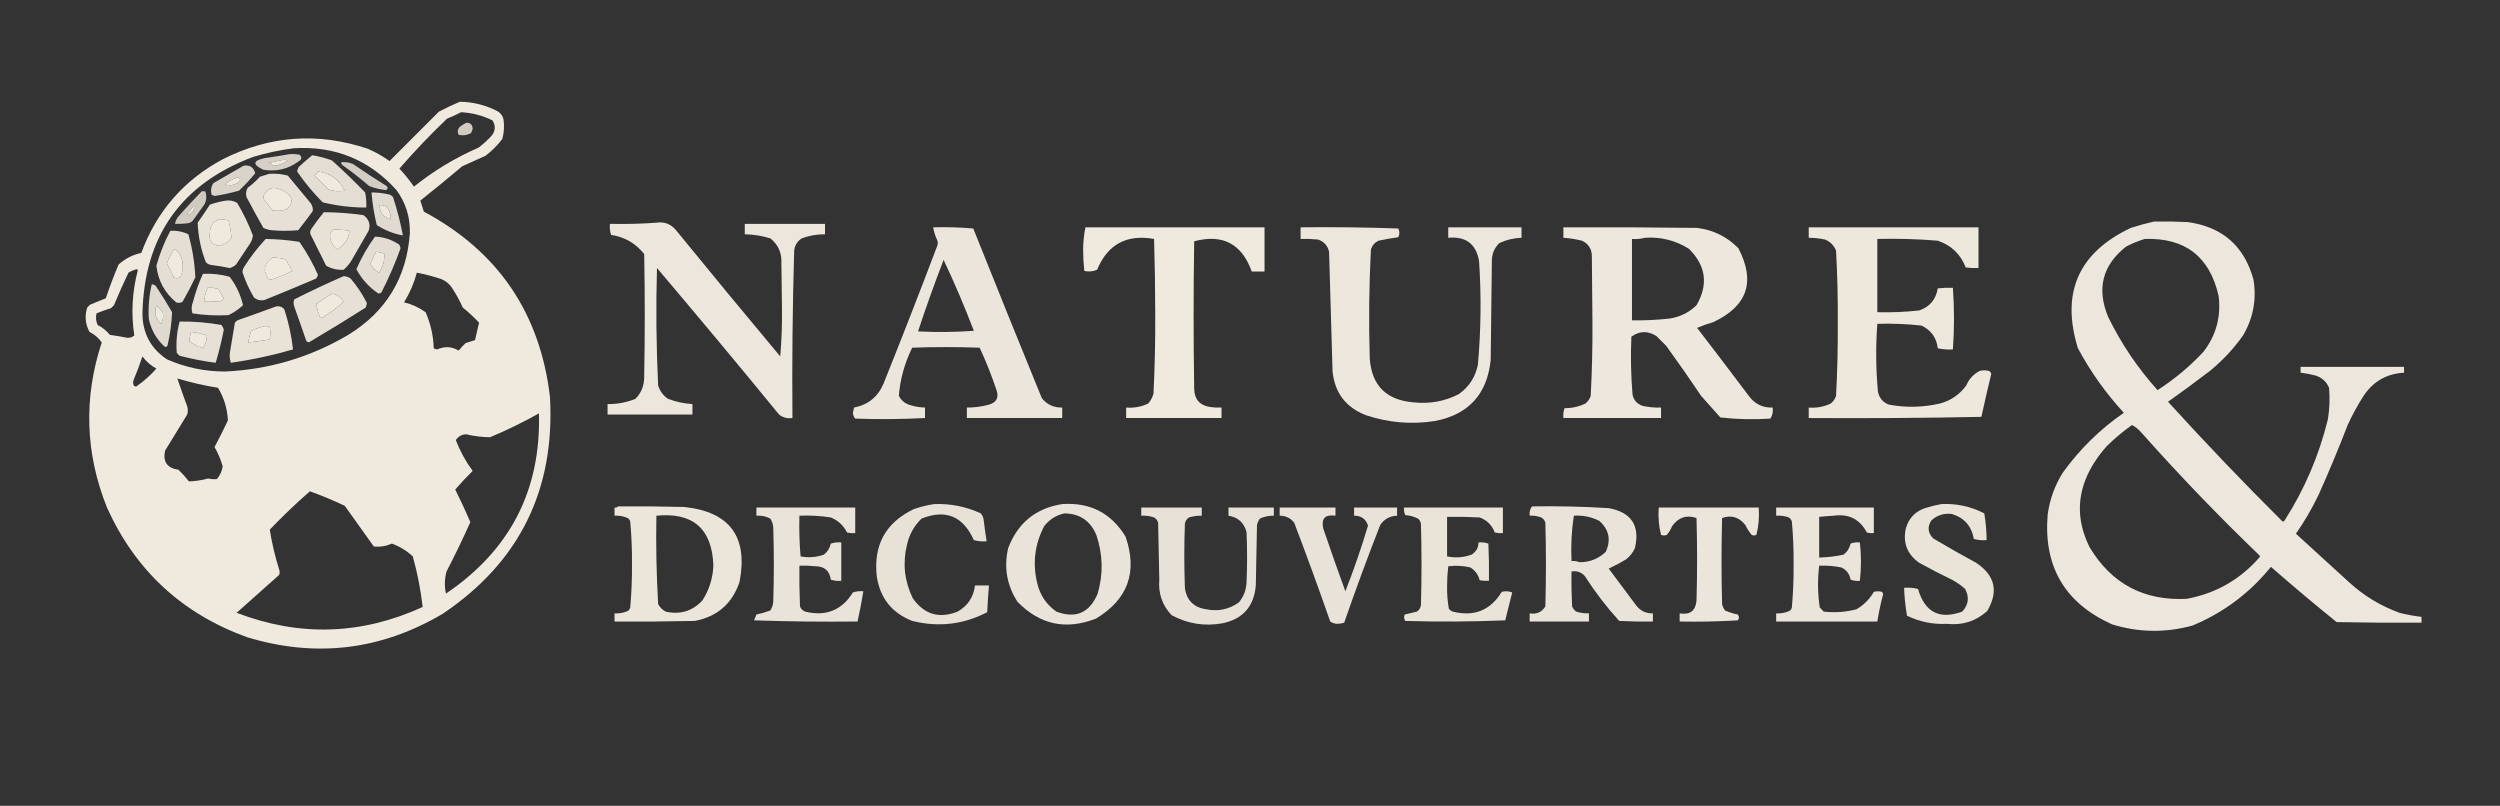 <?xml version="1.0" encoding="UTF-8"?>
<!DOCTYPE svg PUBLIC "-//W3C//DTD SVG 1.1//EN" "http://www.w3.org/Graphics/SVG/1.1/DTD/svg11.dtd">
<svg xmlns="http://www.w3.org/2000/svg" version="1.1" width="2150px" height="693px" style="shape-rendering:geometricPrecision; text-rendering:geometricPrecision; image-rendering:optimizeQuality; fill-rule:evenodd; clip-rule:evenodd" xmlns:xlink="http://www.w3.org/1999/xlink">
<rect width="100%" height="100%" fill="#333333" stroke="none"/>
<g><path style="opacity:0.976" fill="#f4ede2" d="M 395.5,87.5 C 407.178,87.67 418.178,90.503 428.5,96C 430.81,97.637 432.31,99.804 433,102.5C 433.851,108.253 433.517,113.92 432,119.5C 427.833,125 423,129.833 417.5,134C 410.833,137 404.167,140 397.5,143C 385.621,153.052 373.621,162.886 361.5,172.5C 362.427,175.713 363.427,178.88 364.5,182C 428.331,216.112 464.498,269.278 473,341.5C 477.403,421.525 446.57,483.692 380.5,528C 327.511,559.222 271.511,565.888 212.5,548C 156.58,527.742 116.413,490.576 92,436.5C 73.271,389.697 71.771,342.363 87.5,294.5C 84.761,290.593 81.261,287.593 77,285.5C 73.361,278.777 72.694,271.777 75,264.5C 75.833,263.667 76.667,262.833 77.5,262C 82.044,260.241 86.544,258.407 91,256.5C 94.274,246.678 97.941,237.011 102,227.5C 107.576,222.461 114.076,219.128 121.5,217.5C 134.693,181.809 158.027,154.976 191.5,137C 231.932,116.556 273.599,113.556 316.5,128C 323.073,130.867 329.239,134.367 335,138.5C 349.167,124.333 363.333,110.167 377.5,96C 383.47,92.846 389.47,90.012 395.5,87.5 Z M 396.5,96.5 C 405.967,96.988 414.967,99.322 423.5,103.5C 426.311,107.948 426.144,112.281 423,116.5C 419.466,120.369 415.633,123.869 411.5,127C 391.465,135.718 372.965,146.885 356,160.5C 352.213,155.044 348.046,149.877 343.5,145C 356.437,130.061 370.103,115.728 384.5,102C 388.71,100.391 392.71,98.558 396.5,96.5 Z M 252.5,127.5 C 287.992,125.346 317.492,137.346 341,163.5C 349,174.49 352.833,186.823 352.5,200.5C 349.758,238.834 332.092,268.001 299.5,288C 266.806,307.286 231.473,317.786 193.5,319.5C 176.057,319.512 159.39,316.012 143.5,309C 129.569,299.644 122.569,286.477 122.5,269.5C 124.05,203.155 155.717,158.322 217.5,135C 229.099,131.515 240.766,129.015 252.5,127.5 Z M 243.5,137.5 C 244.873,137.343 246.207,137.51 247.5,138C 244.127,140.612 240.294,142.112 236,142.5C 234.274,142.054 232.774,141.221 231.5,140C 235.637,139.161 239.637,138.327 243.5,137.5 Z M 273.5,147.5 C 284.067,148.892 291.733,154.392 296.5,164C 291.743,164.81 287.076,164.476 282.5,163C 278.5,159 274.5,155 270.5,151C 271.71,149.961 272.71,148.794 273.5,147.5 Z M 204.5,152.5 C 207.106,153.85 207.106,155.35 204.5,157C 201.07,159.419 197.404,159.919 193.5,158.5C 196.799,155.741 200.465,153.741 204.5,152.5 Z M 234.5,161.5 C 241.198,161.973 246.698,164.973 251,170.5C 251.022,174.293 249.522,177.459 246.5,180C 242.572,181.325 238.572,181.658 234.5,181C 232,177.833 229.5,174.667 227,171.5C 226.333,170.167 226.333,168.833 227,167.5C 228.822,164.497 231.322,162.497 234.5,161.5 Z M 166.5,176.5 C 167.457,179.47 166.457,181.97 163.5,184C 162.5,184.667 161.5,184.667 160.5,184C 163.118,181.894 165.118,179.394 166.5,176.5 Z M 326.5,176.5 C 329.044,176.104 331.211,176.771 333,178.5C 335.208,181.554 336.208,184.887 336,188.5C 329.734,186.974 326.568,182.974 326.5,176.5 Z M 188.5,188.5 C 191.206,188.575 193.873,188.908 196.5,189.5C 197.882,194.456 198.715,199.456 199,204.5C 196.42,208.106 193.087,210.44 189,211.5C 182.22,210.821 179.386,206.988 180.5,200C 180.619,194.383 183.285,190.55 188.5,188.5 Z M 286.5,197.5 C 291.214,197.353 295.881,197.686 300.5,198.5C 300.251,202.614 298.751,206.28 296,209.5C 294.281,211.557 292.281,213.224 290,214.5C 285.276,211.047 283.276,206.381 284,200.5C 285.045,199.627 285.878,198.627 286.5,197.5 Z M 149.5,214.5 C 151.371,214.859 152.871,215.859 154,217.5C 157.694,223.975 158.194,230.642 155.5,237.5C 153.724,239.447 151.724,239.78 149.5,238.5C 147.5,234.5 145.5,230.5 143.5,226.5C 145.09,222.258 147.09,218.258 149.5,214.5 Z M 323.5,216.5 C 325.854,216.838 328.187,217.338 330.5,218C 330.882,223.875 329.382,229.375 326,234.5C 322.821,232.654 320.321,230.154 318.5,227C 320.044,223.413 321.711,219.913 323.5,216.5 Z M 234.5,221.5 C 238.22,221.564 241.886,222.064 245.5,223C 247.5,226.333 249.5,229.667 251.5,233C 246.029,235.715 240.362,238.049 234.5,240C 233.056,240.781 231.723,240.614 230.5,239.5C 225.856,232.153 227.19,226.153 234.5,221.5 Z M 117.5,231.5 C 118.043,231.56 118.376,231.893 118.5,232.5C 113.648,250.999 112.648,269.666 115.5,288.5C 113.808,289.969 111.808,290.635 109.5,290.5C 104.53,289.508 99.53,288.675 94.5,288C 91.579,284.408 88.079,281.575 84,279.5C 82.517,276.298 82.183,272.964 83,269.5C 87.074,267.808 91.24,266.308 95.5,265C 96.333,264.167 97.167,263.333 98,262.5C 101.892,253.049 106.059,243.715 110.5,234.5C 112.764,233.131 115.097,232.131 117.5,231.5 Z M 358.5,234.5 C 365.606,235.86 372.606,237.693 379.5,240C 382.902,241.4 385.736,243.567 388,246.5C 391.841,252.178 395.174,258.178 398,264.5C 403.02,268.522 407.686,272.856 412,277.5C 410.901,282.415 409.734,287.415 408.5,292.5C 405.839,293.332 403.172,294.166 400.5,295C 398.288,297.043 396.288,299.209 394.5,301.5C 388.552,297.979 382.386,297.646 376,300.5C 374.893,300.415 373.893,300.081 373,299.5C 372.685,288.694 370.352,278.361 366,268.5C 360.448,264.476 354.282,261.643 347.5,260C 352.409,252.017 356.076,243.517 358.5,234.5 Z M 178.5,247.5 C 181.579,247.26 184.579,247.593 187.5,248.5C 189.167,251.167 190.833,253.833 192.5,256.5C 191.91,257.799 190.91,258.632 189.5,259C 184.845,259.499 180.179,259.666 175.5,259.5C 175.904,255.357 176.904,251.357 178.5,247.5 Z M 285.5,252.5 C 289.861,253.17 293.195,255.503 295.5,259.5C 289.753,264.907 283.42,269.573 276.5,273.5C 275.914,273.291 275.414,272.957 275,272.5C 273.555,268.85 272.555,265.183 272,261.5C 276.479,258.353 280.979,255.353 285.5,252.5 Z M 134.5,262.5 C 136.099,264.604 137.932,266.604 140,268.5C 140.694,272.002 140.194,275.336 138.5,278.5C 133.766,274.045 132.433,268.712 134.5,262.5 Z M 227.5,280.5 C 229.144,280.286 230.644,280.62 232,281.5C 232.535,284.561 232.868,287.561 233,290.5C 232.5,291 232,291.5 231.5,292C 225.524,293.068 219.524,293.901 213.5,294.5C 214.016,291.101 214.85,287.768 216,284.5C 219.795,282.768 223.629,281.435 227.5,280.5 Z M 164.5,285.5 C 169.149,285.929 173.649,286.929 178,288.5C 177.953,292.476 176.786,296.142 174.5,299.5C 170.265,298.153 166.432,296.153 163,293.5C 162.955,290.78 163.455,288.114 164.5,285.5 Z M 122.5,306.5 C 125.689,310.851 129.689,314.351 134.5,317C 129.249,322.923 123.416,328.09 117,332.5C 116.228,332.355 115.561,332.022 115,331.5C 114.333,329.833 114.333,328.167 115,326.5C 117.794,319.917 120.294,313.251 122.5,306.5 Z M 152.5,325.5 C 163.987,328.915 175.654,331.582 187.5,333.5C 192.685,342.213 195.518,351.547 196,361.5C 192.363,369.292 188.53,376.959 184.5,384.5C 187.519,389.705 189.852,395.205 191.5,401C 190.921,405.159 189.254,408.825 186.5,412C 184.009,412.259 181.509,412.093 179,411.5C 173.548,412.993 168.048,413.827 162.5,414C 159.734,410.478 156.734,407.145 153.5,404C 143.705,402.552 139.872,397.052 142,387.5C 148.333,377.167 154.667,366.833 161,356.5C 161.667,354.167 161.667,351.833 161,349.5C 158.061,341.514 155.227,333.514 152.5,325.5 Z M 463.5,355.5 C 465.29,421.581 438.623,473.248 383.5,510.5C 382.129,504.11 382.296,497.776 384,491.5C 391.248,477.504 398.082,463.337 404.5,449C 400.455,439.574 396.122,430.241 391.5,421C 396.268,415.476 401.268,410.143 406.5,405C 400.442,396.707 395.608,387.874 392,378.5C 394.145,375.262 397.145,373.595 401,373.5C 407.774,375.124 414.608,375.958 421.5,376C 435.959,369.936 449.959,363.103 463.5,355.5 Z M 266.5,422.5 C 276.679,426.173 286.679,430.339 296.5,435C 304.833,446.667 313.167,458.333 321.5,470C 326.857,470.538 332.024,469.705 337,467.5C 343.781,469.96 349.781,473.627 355,478.5C 359.025,492.954 361.858,507.454 363.5,522C 310.867,546.074 257.534,547.741 203.5,527C 215.667,516.167 227.833,505.333 240,494.5C 240.667,492.833 240.667,491.167 240,489.5C 236.48,478.295 233.814,466.961 232,455.5C 243.092,443.904 254.592,432.904 266.5,422.5 Z"/></g>
<g><path style="opacity:0.818" fill="#f4ede2" d="M 401.5,105.5 C 404.77,105.679 406.437,107.512 406.5,111C 406.138,112.225 405.638,113.391 405,114.5C 401.704,116.304 398.204,116.804 394.5,116C 393.251,113.79 393.418,111.624 395,109.5C 397.013,107.752 399.18,106.418 401.5,105.5 Z"/></g>
<g><path style="opacity:0.84" fill="#f4ede2" d="M 249.5,132.5 C 252.187,132.336 254.854,132.503 257.5,133C 260.017,135.194 259.684,137.194 256.5,139C 247.609,145.472 237.609,147.805 226.5,146C 217.011,141.541 217.345,138.207 227.5,136C 234.99,134.934 242.324,133.767 249.5,132.5 Z M 243.5,137.5 C 239.637,138.327 235.637,139.161 231.5,140C 232.774,141.221 234.274,142.054 236,142.5C 240.294,142.112 244.127,140.612 247.5,138C 246.207,137.51 244.873,137.343 243.5,137.5 Z"/></g>
<g><path style="opacity:0.915" fill="#f4ede2" d="M 268.5,133.5 C 274.318,134.43 279.985,135.93 285.5,138C 295.357,146.858 304.857,156.025 314,165.5C 314.905,169.819 315.238,174.152 315,178.5C 302.426,178.516 289.926,177.016 277.5,174C 269.321,165.77 261.988,156.937 255.5,147.5C 255.719,146.062 256.219,144.729 257,143.5C 260.812,140.031 264.645,136.698 268.5,133.5 Z M 273.5,147.5 C 272.71,148.794 271.71,149.961 270.5,151C 274.5,155 278.5,159 282.5,163C 287.076,164.476 291.743,164.81 296.5,164C 291.733,154.392 284.067,148.892 273.5,147.5 Z"/></g>
<g><path style="opacity:0.826" fill="#f4ede2" d="M 293.5,139.5 C 296.978,139.184 300.312,139.684 303.5,141C 312.996,147.582 322.662,153.915 332.5,160C 333.784,161.297 333.617,162.464 332,163.5C 327.035,162.982 322.202,161.816 317.5,160C 310.12,153.618 302.453,147.618 294.5,142C 293.748,141.329 293.414,140.496 293.5,139.5 Z"/></g>
<g><path style="opacity:0.861" fill="#f4ede2" d="M 209.5,142.5 C 214.794,141.624 218.127,143.791 219.5,149C 215.213,154.289 210.546,159.289 205.5,164C 198.772,165.873 191.938,167.373 185,168.5C 183.893,168.415 182.893,168.081 182,167.5C 181.034,163.882 181.534,160.549 183.5,157.5C 192.229,152.473 200.896,147.473 209.5,142.5 Z M 204.5,152.5 C 200.465,153.741 196.799,155.741 193.5,158.5C 197.404,159.919 201.07,159.419 204.5,157C 207.106,155.35 207.106,153.85 204.5,152.5 Z"/></g>
<g><path style="opacity:0.932" fill="#f4ede2" d="M 231.5,149.5 C 236.959,149.103 242.292,149.603 247.5,151C 254,158.833 260.5,166.667 267,174.5C 268.59,176.65 269.257,178.983 269,181.5C 264.955,187.09 260.788,192.59 256.5,198C 248.833,198.667 241.167,198.667 233.5,198C 231.048,197.71 228.715,197.044 226.5,196C 221.54,187.247 216.706,178.413 212,169.5C 211.245,166.697 211.578,164.03 213,161.5C 216.799,158.703 220.299,155.536 223.5,152C 226.251,151.057 228.917,150.224 231.5,149.5 Z M 234.5,161.5 C 231.322,162.497 228.822,164.497 227,167.5C 226.333,168.833 226.333,170.167 227,171.5C 229.5,174.667 232,177.833 234.5,181C 238.572,181.658 242.572,181.325 246.5,180C 249.522,177.459 251.022,174.293 251,170.5C 246.698,164.973 241.198,161.973 234.5,161.5 Z"/></g>
<g><path style="opacity:0.814" fill="#f4ede2" d="M 173.5,164.5 C 174.5,164.5 175.5,164.5 176.5,164.5C 177.83,168.203 177.664,171.87 176,175.5C 172.667,180.167 169.333,184.833 166,189.5C 164.829,190.893 163.329,191.727 161.5,192C 157.848,192.499 154.182,192.665 150.5,192.5C 150.954,189.86 152.121,187.527 154,185.5C 160.394,178.277 166.894,171.277 173.5,164.5 Z M 166.5,176.5 C 165.118,179.394 163.118,181.894 160.5,184C 161.5,184.667 162.5,184.667 163.5,184C 166.457,181.97 167.457,179.47 166.5,176.5 Z"/></g>
<g><path style="opacity:0.897" fill="#f4ede2" d="M 319.5,165.5 C 324.215,165.506 328.882,166.006 333.5,167C 335.329,167.273 336.829,168.107 338,169.5C 341.559,180.337 344.392,191.337 346.5,202.5C 338.401,201.035 330.901,198.035 324,193.5C 321.74,184.276 320.24,174.943 319.5,165.5 Z M 326.5,176.5 C 326.568,182.974 329.734,186.974 336,188.5C 336.208,184.887 335.208,181.554 333,178.5C 331.211,176.771 329.044,176.104 326.5,176.5 Z"/></g>
<g><path style="opacity:0.938" fill="#f4ede2" d="M 194.5,172.5 C 197.93,172.107 201.096,172.773 204,174.5C 209.312,183.457 213.812,192.791 217.5,202.5C 217.237,205.028 216.404,207.361 215,209.5C 211,215.5 207,221.5 203,227.5C 201.448,228.966 199.614,229.966 197.5,230.5C 192.555,229.436 187.555,228.603 182.5,228C 180.324,227.837 178.491,227.004 177,225.5C 172.774,214.508 170.441,203.174 170,191.5C 173.624,186.42 177.124,181.253 180.5,176C 185.172,174.347 189.839,173.181 194.5,172.5 Z M 188.5,188.5 C 183.285,190.55 180.619,194.383 180.5,200C 179.386,206.988 182.22,210.821 189,211.5C 193.087,210.44 196.42,208.106 199,204.5C 198.715,199.456 197.882,194.456 196.5,189.5C 193.873,188.908 191.206,188.575 188.5,188.5 Z"/></g>
<g><path style="opacity:0.934" fill="#f4ede2" d="M 278.5,182.5 C 289.893,182.543 301.227,183.376 312.5,185C 317.379,188.549 318.879,193.049 317,198.5C 312,207.167 307,215.833 302,224.5C 300.168,227.361 298.001,229.861 295.5,232C 290.142,232.33 285.142,231.163 280.5,228.5C 276,219.5 271.5,210.5 267,201.5C 266.48,199.711 266.813,198.044 268,196.5C 271.332,191.673 274.832,187.007 278.5,182.5 Z M 286.5,197.5 C 285.878,198.627 285.045,199.627 284,200.5C 283.276,206.381 285.276,211.047 290,214.5C 292.281,213.224 294.281,211.557 296,209.5C 298.751,206.28 300.251,202.614 300.5,198.5C 295.881,197.686 291.214,197.353 286.5,197.5 Z"/></g>
<g><path style="opacity:0.962" fill="#f4ede2" d="M 1852.5,190.5 C 1862.17,190.334 1871.84,190.5 1881.5,191C 1911.27,195.105 1930.1,211.605 1938,240.5C 1940.77,257.625 1937.77,273.625 1929,288.5C 1920.91,299.924 1911.41,310.091 1900.5,319C 1888.64,328.089 1876.64,336.923 1864.5,345.5C 1896.26,380.424 1928.92,414.591 1962.5,448C 1963.17,448.667 1963.83,448.667 1964.5,448C 1981.84,420.994 1994.34,391.827 2002,360.5C 2003.43,351.541 2003.76,342.541 2003,333.5C 2000.79,328.296 1996.96,324.796 1991.5,323C 1987.22,321.843 1982.88,321.01 1978.5,320.5C 1978.5,318.833 1978.5,317.167 1978.5,315.5C 2008.17,315.5 2037.83,315.5 2067.5,315.5C 2067.5,317.167 2067.5,318.833 2067.5,320.5C 2052.08,321.409 2040.25,328.409 2032,341.5C 2027.16,349.181 2022.82,357.181 2019,365.5C 2011.22,385.729 2002.89,405.729 1994,425.5C 1988.38,437.24 1981.88,448.407 1974.5,459C 1989.83,473 2005.17,487 2020.5,501C 2033.1,512.471 2047.44,521.137 2063.5,527C 2069.76,528.599 2076.1,529.766 2082.5,530.5C 2082.5,532.167 2082.5,533.833 2082.5,535.5C 2058.16,535.667 2033.83,535.5 2009.5,535C 1990.37,519.543 1971.54,503.709 1953,487.5C 1934.71,510.052 1912.21,526.885 1885.5,538C 1862.37,544.328 1839.37,543.994 1816.5,537C 1775.77,518.735 1757.27,487.235 1761,442.5C 1762.76,429.542 1767.1,417.542 1774,406.5C 1788.54,386.292 1806.04,369.125 1826.5,355C 1811,338.168 1797.84,319.668 1787,299.5C 1772.27,251.8 1787.44,217.3 1832.5,196C 1839.21,193.826 1845.87,191.993 1852.5,190.5 Z M 1844.5,205.5 C 1879.16,204.329 1900.33,220.662 1908,254.5C 1910.21,272.334 1905.88,288.334 1895,302.5C 1883.15,315.194 1869.98,326.194 1855.5,335.5C 1838.4,316.548 1824.23,295.548 1813,272.5C 1802.94,248.226 1808.11,228.06 1828.5,212C 1833.74,209.315 1839.08,207.148 1844.5,205.5 Z M 1833.5,365.5 C 1836.73,367.22 1839.56,369.553 1842,372.5C 1874.27,408.767 1907.93,443.767 1943,477.5C 1943.67,478.167 1943.67,478.833 1943,479.5C 1926.27,498.565 1905.44,510.399 1880.5,515C 1843.65,516.83 1815.82,501.997 1797,470.5C 1784.99,446.318 1785.99,422.652 1800,399.5C 1803.51,393.809 1807.51,388.476 1812,383.5C 1818.77,376.883 1825.94,370.883 1833.5,365.5 Z"/></g>
<g><path style="opacity:0.962" fill="#f4ede2" d="M 564.5,191.5 C 571.178,190.536 576.678,192.536 581,197.5C 610.761,234.018 640.761,270.351 671,306.5C 672.159,293.15 672.659,279.65 672.5,266C 672.333,252.833 672.167,239.667 672,226.5C 672.458,217.593 669.291,210.427 662.5,205C 655.349,202.779 648.015,201.612 640.5,201.5C 640.5,198.5 640.5,195.5 640.5,192.5C 663.5,192.5 686.5,192.5 709.5,192.5C 709.5,195.5 709.5,198.5 709.5,201.5C 702.592,201.415 695.925,202.581 689.5,205C 685.675,207.488 683.508,210.988 683,215.5C 681.589,263.485 681.089,311.485 681.5,359.5C 677.161,360.154 673.327,359.154 670,356.5C 635.377,314.208 600.377,272.208 565,230.5C 564.035,264.206 564.368,297.873 566,331.5C 567.505,336.355 570.338,340.188 574.5,343C 581.26,345.572 588.26,347.072 595.5,347.5C 595.5,350.5 595.5,353.5 595.5,356.5C 571.167,356.5 546.833,356.5 522.5,356.5C 522.5,353.5 522.5,350.5 522.5,347.5C 530.84,347.626 538.84,346.126 546.5,343C 551.72,337.634 554.22,331.134 554,323.5C 554.667,288.5 554.667,253.5 554,218.5C 546.759,209.29 537.259,203.79 525.5,202C 524.549,198.943 524.216,195.777 524.5,192.5C 538.01,192.829 551.344,192.496 564.5,191.5 Z"/></g>
<g><path style="opacity:0.958" fill="#f4ede2" d="M 802.5,195.5 C 814.081,195.179 825.581,195.512 837,196.5C 856.471,245.247 876.138,293.913 896,342.5C 900.515,348.007 906.349,350.674 913.5,350.5C 913.5,353.5 913.5,356.5 913.5,359.5C 886.167,359.5 858.833,359.5 831.5,359.5C 831.5,356.5 831.5,353.5 831.5,350.5C 837.945,350.537 844.278,349.704 850.5,348C 857.011,346.118 859.178,341.951 857,335.5C 852.832,323.007 847.998,310.841 842.5,299C 823.167,298.333 803.833,298.333 784.5,299C 777.998,312.163 774.164,325.996 773,340.5C 774.892,344.058 777.725,346.558 781.5,348C 786.045,349.542 790.711,350.376 795.5,350.5C 795.5,353.5 795.5,356.5 795.5,359.5C 775.512,360.549 755.512,360.715 735.5,360C 734.296,358.647 733.629,356.981 733.5,355C 733.833,353.5 734.167,352 734.5,350.5C 746.764,348.069 755.264,341.069 760,329.5C 775.725,290.324 791.059,250.991 806,211.5C 806.667,209.833 806.667,208.167 806,206.5C 804.326,202.979 803.16,199.313 802.5,195.5 Z M 811.5,223.5 C 820.913,243.371 829.579,263.704 837.5,284.5C 821.51,285.666 805.51,285.833 789.5,285C 796.343,264.302 803.676,243.802 811.5,223.5 Z"/></g>
<g><path style="opacity:0.977" fill="#f4ede2" d="M 933.5,195.5 C 984.833,195.5 1036.17,195.5 1087.5,195.5C 1087.5,208.167 1087.5,220.833 1087.5,233.5C 1083.83,233.5 1080.17,233.5 1076.5,233.5C 1067.97,209.649 1051.47,200.983 1027,207.5C 1026.33,249.833 1026.33,292.167 1027,334.5C 1027.25,343.416 1031.75,348.583 1040.5,350C 1043.82,350.498 1047.15,350.665 1050.5,350.5C 1050.5,353.5 1050.5,356.5 1050.5,359.5C 1023.17,359.5 995.833,359.5 968.5,359.5C 968.5,356.5 968.5,353.5 968.5,350.5C 975.174,351.035 981.507,349.868 987.5,347C 989.652,344.531 991.152,341.698 992,338.5C 993.129,315.697 993.629,292.864 993.5,270C 993.484,248.471 993.15,226.971 992.5,205.5C 968.892,201.298 952.559,210.132 943.5,232C 939.961,233.504 936.295,233.837 932.5,233C 931.843,226.911 931.51,220.744 931.5,214.5C 931.542,207.927 932.208,201.594 933.5,195.5 Z"/></g>
<g><path style="opacity:0.961" fill="#f4ede2" d="M 1118.5,195.5 C 1146.51,195.167 1174.51,195.5 1202.5,196.5C 1203.79,199.034 1203.79,201.534 1202.5,204C 1196.8,204.815 1191.13,205.815 1185.5,207C 1182.27,208.563 1180.1,211.063 1179,214.5C 1177.37,245.794 1177.04,277.127 1178,308.5C 1179.72,331.557 1192.22,344.057 1215.5,346C 1229.24,347.562 1242.24,345.229 1254.5,339C 1263.38,332.763 1268.88,324.263 1271,313.5C 1273.66,283.86 1273.99,254.194 1272,224.5C 1269.44,209.78 1260.61,203.114 1245.5,204.5C 1245.5,201.5 1245.5,198.5 1245.5,195.5C 1266.5,195.5 1287.5,195.5 1308.5,195.5C 1308.5,198.5 1308.5,201.5 1308.5,204.5C 1301.85,204.719 1295.52,206.219 1289.5,209C 1285.15,213.178 1282.99,218.345 1283,224.5C 1282.67,252.833 1282.33,281.167 1282,309.5C 1279.04,338.79 1263.2,356.29 1234.5,362C 1214.06,365.253 1194.06,363.587 1174.5,357C 1157.4,350.319 1147.9,337.819 1146,319.5C 1145.08,285.148 1144.08,250.815 1143,216.5C 1141.78,211.225 1138.61,207.725 1133.5,206C 1128.51,205.501 1123.51,205.334 1118.5,205.5C 1118.5,202.167 1118.5,198.833 1118.5,195.5 Z"/></g>
<g><path style="opacity:0.966" fill="#f4ede2" d="M 1344.5,195.5 C 1382.83,195.333 1421.17,195.5 1459.5,196C 1473.42,197.712 1485.26,203.545 1495,213.5C 1509.98,242.067 1502.81,263.234 1473.5,277C 1468.68,278.368 1464.01,280.035 1459.5,282C 1474.45,301.41 1489.29,320.91 1504,340.5C 1509.09,347.459 1515.92,350.793 1524.5,350.5C 1525.01,354.03 1524.34,357.196 1522.5,360C 1508.07,360.965 1493.74,360.632 1479.5,359C 1474,352.833 1468.5,346.667 1463,340.5C 1453.25,325.992 1443.25,311.659 1433,297.5C 1430.17,294.667 1427.33,291.833 1424.5,289C 1417.23,284.35 1410.06,284.516 1403,289.5C 1402.26,306.187 1402.59,322.854 1404,339.5C 1405.07,344.235 1407.9,347.402 1412.5,349C 1417.77,350.191 1423.1,350.691 1428.5,350.5C 1428.5,353.5 1428.5,356.5 1428.5,359.5C 1400.5,359.5 1372.5,359.5 1344.5,359.5C 1344.22,356.552 1344.56,353.719 1345.5,351C 1351.84,351.102 1357.84,349.768 1363.5,347C 1365.62,345.269 1367.12,343.102 1368,340.5C 1369.13,319.364 1369.63,298.198 1369.5,277C 1369.33,258.167 1369.17,239.333 1369,220.5C 1368.98,214.161 1366.15,209.661 1360.5,207C 1355.25,205.677 1349.91,204.843 1344.5,204.5C 1344.5,201.5 1344.5,198.5 1344.5,195.5 Z M 1414.5,204.5 C 1428.3,203.556 1440.97,206.722 1452.5,214C 1467.15,228.503 1469.32,244.67 1459,262.5C 1452.45,268.859 1444.61,272.692 1435.5,274C 1424.86,275.149 1414.2,275.649 1403.5,275.5C 1403.5,252.167 1403.5,228.833 1403.5,205.5C 1407.37,205.815 1411.04,205.482 1414.5,204.5 Z"/></g>
<g><path style="opacity:0.964" fill="#f4ede2" d="M 1555.5,195.5 C 1604.17,195.5 1652.83,195.5 1701.5,195.5C 1701.5,207.167 1701.5,218.833 1701.5,230.5C 1697.82,230.665 1694.15,230.499 1690.5,230C 1686.08,218.575 1678.08,210.908 1666.5,207C 1649.22,205.556 1631.89,205.056 1614.5,205.5C 1614.5,226.5 1614.5,247.5 1614.5,268.5C 1626.54,268.808 1638.54,268.308 1650.5,267C 1659.57,263.882 1664.9,257.548 1666.5,248C 1670.82,247.501 1675.15,247.334 1679.5,247.5C 1680.75,265.178 1680.75,282.845 1679.5,300.5C 1675.12,300.826 1670.78,300.492 1666.5,299.5C 1665.38,290.404 1660.71,283.904 1652.5,280C 1639.89,278.602 1627.22,278.102 1614.5,278.5C 1613.07,297.834 1613.24,317.167 1615,336.5C 1616,342.159 1619.16,345.993 1624.5,348C 1639.19,350.715 1653.85,350.382 1668.5,347C 1677.79,344.437 1685.29,339.27 1691,331.5C 1693.36,325.933 1697.19,321.767 1702.5,319C 1705.17,318.333 1707.83,318.333 1710.5,319C 1711.52,319.519 1712.18,320.353 1712.5,321.5C 1709.51,333.797 1706.68,346.131 1704,358.5C 1654.57,359.497 1605.07,359.831 1555.5,359.5C 1555.5,356.5 1555.5,353.5 1555.5,350.5C 1562.17,351.035 1568.51,349.868 1574.5,347C 1576.62,345.269 1578.12,343.102 1579,340.5C 1580.13,319.535 1580.63,298.535 1580.5,277.5C 1580.64,256.793 1580.14,236.126 1579,215.5C 1577.17,211 1574,207.833 1569.5,206C 1564.88,205.006 1560.22,204.506 1555.5,204.5C 1555.5,201.5 1555.5,198.5 1555.5,195.5 Z"/></g>
<g><path style="opacity:0.919" fill="#f4ede2" d="M 146.5,198.5 C 152.022,198.168 157.189,199.168 162,201.5C 165.432,213.649 167.432,225.983 168,238.5C 164.588,245.658 160.922,252.658 157,259.5C 155.274,260.576 153.441,260.743 151.5,260C 141.603,251.829 135.936,241.329 134.5,228.5C 137.403,218.032 141.403,208.032 146.5,198.5 Z M 149.5,214.5 C 147.09,218.258 145.09,222.258 143.5,226.5C 145.5,230.5 147.5,234.5 149.5,238.5C 151.724,239.78 153.724,239.447 155.5,237.5C 158.194,230.642 157.694,223.975 154,217.5C 152.871,215.859 151.371,214.859 149.5,214.5 Z"/></g>
<g><path style="opacity:0.905" fill="#f4ede2" d="M 322.5,203.5 C 330.107,203.793 337.107,206.126 343.5,210.5C 343.833,211.5 344.167,212.5 344.5,213.5C 339.837,226.496 334.337,239.163 328,251.5C 327.275,252.059 326.442,252.392 325.5,252.5C 317.364,247.035 311.03,240.035 306.5,231.5C 310.812,221.539 316.145,212.205 322.5,203.5 Z M 323.5,216.5 C 321.711,219.913 320.044,223.413 318.5,227C 320.321,230.154 322.821,232.654 326,234.5C 329.382,229.375 330.882,223.875 330.5,218C 328.187,217.338 325.854,216.838 323.5,216.5 Z"/></g>
<g><path style="opacity:0.941" fill="#f4ede2" d="M 228.5,205.5 C 238.274,205.631 247.941,206.464 257.5,208C 263.72,216.934 269.053,226.434 273.5,236.5C 273,237.5 272.5,238.5 272,239.5C 257.239,245.796 242.406,251.962 227.5,258C 224.217,258.743 221.217,258.076 218.5,256C 214.346,249.027 211.013,241.693 208.5,234C 208.625,232.373 209.125,230.873 210,229.5C 215.472,220.851 221.639,212.851 228.5,205.5 Z M 234.5,221.5 C 227.19,226.153 225.856,232.153 230.5,239.5C 231.723,240.614 233.056,240.781 234.5,240C 240.362,238.049 246.029,235.715 251.5,233C 249.5,229.667 247.5,226.333 245.5,223C 241.886,222.064 238.22,221.564 234.5,221.5 Z"/></g>
<g><path style="opacity:0.925" fill="#f4ede2" d="M 174.5,235.5 C 182.334,235.106 190.001,235.939 197.5,238C 203.134,245.43 206.968,253.597 209,262.5C 205.266,265.952 201.1,268.785 196.5,271C 186.096,271.613 175.762,271.113 165.5,269.5C 164.441,266.155 164.608,262.822 166,259.5C 168.163,251.173 170.996,243.173 174.5,235.5 Z M 178.5,247.5 C 176.904,251.357 175.904,255.357 175.5,259.5C 180.179,259.666 184.845,259.499 189.5,259C 190.91,258.632 191.91,257.799 192.5,256.5C 190.833,253.833 189.167,251.167 187.5,248.5C 184.579,247.593 181.579,247.26 178.5,247.5 Z"/></g>
<g><path style="opacity:0.93" fill="#f4ede2" d="M 295.5,237.5 C 297.677,237.586 299.677,238.253 301.5,239.5C 307.032,246.012 311.699,253.012 315.5,260.5C 315.379,261.894 315.046,263.228 314.5,264.5C 298.334,274.751 282,284.751 265.5,294.5C 264.833,294.167 264.167,293.833 263.5,293.5C 260.105,283.483 256.605,273.483 253,263.5C 252.333,261.5 252.333,259.5 253,257.5C 267.03,250.4 281.197,243.733 295.5,237.5 Z M 285.5,252.5 C 280.979,255.353 276.479,258.353 272,261.5C 272.555,265.183 273.555,268.85 275,272.5C 275.414,272.957 275.914,273.291 276.5,273.5C 283.42,269.573 289.753,264.907 295.5,259.5C 293.195,255.503 289.861,253.17 285.5,252.5 Z"/></g>
<g><path style="opacity:0.893" fill="#f4ede2" d="M 130.5,244.5 C 132.592,244.561 134.092,245.561 135,247.5C 139.597,254.365 143.93,261.365 148,268.5C 147.586,278.252 146.252,287.918 144,297.5C 143.439,298.022 142.772,298.355 142,298.5C 134.803,292.123 130.136,284.123 128,274.5C 127.354,264.342 128.188,254.342 130.5,244.5 Z M 134.5,262.5 C 132.433,268.712 133.766,274.045 138.5,278.5C 140.194,275.336 140.694,272.002 140,268.5C 137.932,266.604 136.099,264.604 134.5,262.5 Z"/></g>
<g><path style="opacity:0.938" fill="#f4ede2" d="M 237.5,263.5 C 240.38,263.033 242.713,263.866 244.5,266C 248.206,277.313 250.706,288.813 252,300.5C 234.414,305.617 216.58,309.45 198.5,312C 197.378,308.591 197.211,305.091 198,301.5C 199.333,293.5 200.667,285.5 202,277.5C 202.903,276.299 204.069,275.465 205.5,275C 216.303,271.235 226.97,267.402 237.5,263.5 Z M 227.5,280.5 C 223.629,281.435 219.795,282.768 216,284.5C 214.85,287.768 214.016,291.101 213.5,294.5C 219.524,293.901 225.524,293.068 231.5,292C 232,291.5 232.5,291 233,290.5C 232.868,287.561 232.535,284.561 232,281.5C 230.644,280.62 229.144,280.286 227.5,280.5 Z"/></g>
<g><path style="opacity:0.926" fill="#f4ede2" d="M 154.5,276.5 C 166.623,276.366 178.623,277.366 190.5,279.5C 191.357,280.736 192.023,282.069 192.5,283.5C 190.605,293.152 188.272,302.652 185.5,312C 175.105,310.655 164.771,308.655 154.5,306C 153.667,305.167 152.833,304.333 152,303.5C 151.262,294.314 152.095,285.314 154.5,276.5 Z M 164.5,285.5 C 163.455,288.114 162.955,290.78 163,293.5C 166.432,296.153 170.265,298.153 174.5,299.5C 176.786,296.142 177.953,292.476 178,288.5C 173.649,286.929 169.149,285.929 164.5,285.5 Z"/></g>
<g><path style="opacity:0.934" fill="#f4ede2" d="M 803.5,433.5 C 817.476,432.994 830.809,435.661 843.5,441.5C 844.934,443.22 845.767,445.22 846,447.5C 846.727,453.525 847.56,459.525 848.5,465.5C 844.774,465.823 841.107,465.489 837.5,464.5C 828.26,443.87 813.26,437.704 792.5,446C 786.135,452.225 781.969,459.725 780,468.5C 776.131,484.418 777.797,499.752 785,514.5C 794.812,528.437 807.645,532.271 823.5,526C 832.245,521.073 837.245,513.573 838.5,503.5C 842.5,503.5 846.5,503.5 850.5,503.5C 849.853,511.148 849.353,518.815 849,526.5C 828.493,537.112 806.993,539.612 784.5,534C 766.945,527.103 756.779,514.27 754,495.5C 751.094,468.801 761.594,449.634 785.5,438C 791.479,435.839 797.479,434.339 803.5,433.5 Z"/></g>
<g><path style="opacity:0.944" fill="#f4ede2" d="M 913.5,433.5 C 937.466,431.898 955.633,441.231 968,461.5C 978.499,492.011 969.999,515.511 942.5,532C 916.716,542.094 894.216,537.26 875,517.5C 865.901,503.334 863.235,488.001 867,471.5C 875.211,449.779 890.711,437.112 913.5,433.5 Z M 915.5,441.5 C 928.829,441.752 937.996,448.085 943,460.5C 948.518,477.081 948.852,493.748 944,510.5C 937.004,527.087 925.171,532.253 908.5,526C 899.895,519.965 894.395,511.798 892,501.5C 887.88,484.354 889.88,468.02 898,452.5C 902.594,446.632 908.427,442.965 915.5,441.5 Z"/></g>
<g><path style="opacity:0.943" fill="#f4ede2" d="M 1669.5,433.5 C 1682.56,432.849 1694.9,435.516 1706.5,441.5C 1707.77,449.115 1708.44,456.781 1708.5,464.5C 1704.77,464.823 1701.11,464.489 1697.5,463.5C 1695.51,452.352 1689.18,445.186 1678.5,442C 1671.83,441.223 1666,443.056 1661,447.5C 1657.4,453.062 1657.9,458.229 1662.5,463C 1674.67,470.253 1687,477.253 1699.5,484C 1715.76,494.838 1718.93,508.671 1709,525.5C 1699.23,534.256 1687.73,537.923 1674.5,536.5C 1662.37,537.118 1650.87,534.785 1640,529.5C 1638.65,521.573 1637.81,513.573 1637.5,505.5C 1641.55,505.176 1645.55,505.509 1649.5,506.5C 1655.34,526.586 1668.01,533.086 1687.5,526C 1692.97,520.108 1693.8,513.608 1690,506.5C 1686.78,503.612 1683.28,501.112 1679.5,499C 1669.68,494.255 1660.01,489.255 1650.5,484C 1640.17,476.662 1636.33,466.829 1639,454.5C 1641.44,445.792 1646.94,439.959 1655.5,437C 1660.22,435.506 1664.89,434.339 1669.5,433.5 Z"/></g>
<g><path style="opacity:0.956" fill="#f4ede2" d="M 531.5,435.5 C 550.503,435.333 569.503,435.5 588.5,436C 627.66,440.176 643.493,461.676 636,500.5C 629.695,519.137 616.862,530.303 597.5,534C 574.502,534.5 551.502,534.667 528.5,534.5C 528.5,532.167 528.5,529.833 528.5,527.5C 531.941,527.699 535.274,527.199 538.5,526C 540.333,525.5 541.5,524.333 542,522.5C 543.103,510.039 543.603,497.539 543.5,485C 543.614,472.788 543.114,460.621 542,448.5C 541.5,446.667 540.333,445.5 538.5,445C 535.274,443.801 531.941,443.301 528.5,443.5C 528.5,441.167 528.5,438.833 528.5,436.5C 529.791,436.737 530.791,436.404 531.5,435.5 Z M 564.5,443.5 C 595.907,440.413 612.241,454.579 613.5,486C 613.14,497.077 609.974,507.243 604,516.5C 595.321,525.629 584.821,528.796 572.5,526C 569.667,524.5 567.5,522.333 566,519.5C 564.538,494.218 564.038,468.885 564.5,443.5 Z"/></g>
<g><path style="opacity:0.944" fill="#f4ede2" d="M 1317.5,435.5 C 1339.53,435.134 1361.53,435.634 1383.5,437C 1403.09,440.59 1410.59,452.09 1406,471.5C 1404.26,475.241 1401.76,478.408 1398.5,481C 1393.63,483.936 1388.63,486.603 1383.5,489C 1391.33,499.5 1399.17,510 1407,520.5C 1410.64,525.314 1415.48,527.647 1421.5,527.5C 1421.5,529.833 1421.5,532.167 1421.5,534.5C 1411.83,534.666 1402.16,534.5 1392.5,534C 1381.58,521.977 1371.74,509.144 1363,495.5C 1359.96,492.034 1356.13,490.7 1351.5,491.5C 1351.33,501.506 1351.5,511.506 1352,521.5C 1352.78,523.286 1353.95,524.786 1355.5,526C 1359.09,527.108 1362.75,527.608 1366.5,527.5C 1366.5,529.833 1366.5,532.167 1366.5,534.5C 1349.5,534.5 1332.5,534.5 1315.5,534.5C 1315.5,532.167 1315.5,529.833 1315.5,527.5C 1321.45,528.472 1325.95,526.472 1329,521.5C 1329.67,497.5 1329.67,473.5 1329,449.5C 1328.43,447.508 1327.26,446.008 1325.5,445C 1322.27,443.801 1318.94,443.301 1315.5,443.5C 1315.13,440.467 1315.8,437.8 1317.5,435.5 Z M 1353.5,443.5 C 1361.26,443.018 1368.59,444.518 1375.5,448C 1383.77,455.477 1385.6,464.311 1381,474.5C 1374.78,480.521 1367.28,483.521 1358.5,483.5C 1356.25,482.626 1353.92,482.292 1351.5,482.5C 1350.88,469.252 1351.55,456.252 1353.5,443.5 Z"/></g>
<g><path style="opacity:0.944" fill="#f4ede2" d="M 650.5,436.5 C 678.833,436.5 707.167,436.5 735.5,436.5C 735.5,443.833 735.5,451.167 735.5,458.5C 733.143,458.663 730.81,458.497 728.5,458C 725.442,451.942 720.775,447.609 714.5,445C 705.568,443.619 696.568,443.119 687.5,443.5C 687.168,455.186 687.501,466.852 688.5,478.5C 695.262,479.791 701.929,479.291 708.5,477C 711.637,474.56 713.637,471.393 714.5,467.5C 717.428,466.516 720.428,466.183 723.5,466.5C 723.5,477.5 723.5,488.5 723.5,499.5C 720.428,499.817 717.428,499.484 714.5,498.5C 713.422,490.92 709.089,487.086 701.5,487C 696.845,486.501 692.179,486.334 687.5,486.5C 687.333,498.171 687.5,509.838 688,521.5C 688.833,523.667 690.333,525.167 692.5,526C 710.303,530.319 723.97,524.819 733.5,509.5C 736.428,508.516 739.428,508.183 742.5,508.5C 741.09,517.215 739.424,525.881 737.5,534.5C 707.826,534.833 678.159,534.5 648.5,533.5C 649.167,531.833 649.833,530.167 650.5,528.5C 654.596,527.643 658.596,526.476 662.5,525C 663.956,522.734 664.79,520.234 665,517.5C 665.667,496.167 665.667,474.833 665,453.5C 664.79,450.766 663.956,448.266 662.5,446C 658.747,444.011 654.747,443.178 650.5,443.5C 650.5,441.167 650.5,438.833 650.5,436.5 Z"/></g>
<g><path style="opacity:0.937" fill="#f4ede2" d="M 981.5,436.5 C 998.833,436.5 1016.17,436.5 1033.5,436.5C 1033.5,438.833 1033.5,441.167 1033.5,443.5C 1029.75,443.392 1026.09,443.892 1022.5,445C 1020.51,446.319 1019.35,448.152 1019,450.5C 1018.33,468.833 1018.33,487.167 1019,505.5C 1020.46,516.293 1026.63,522.459 1037.5,524C 1047.79,526.037 1057.12,524.037 1065.5,518C 1069.41,513.219 1071.57,507.719 1072,501.5C 1072.67,486.833 1072.67,472.167 1072,457.5C 1069.8,449.465 1064.64,444.799 1056.5,443.5C 1056.5,441.167 1056.5,438.833 1056.5,436.5C 1069.5,436.5 1082.5,436.5 1095.5,436.5C 1095.5,438.833 1095.5,441.167 1095.5,443.5C 1091.3,443.384 1087.3,444.217 1083.5,446C 1082.28,447.648 1081.45,449.481 1081,451.5C 1080.67,468.833 1080.33,486.167 1080,503.5C 1078.46,521.449 1068.96,532.282 1051.5,536C 1035.95,538.831 1021.29,536.497 1007.5,529C 999.518,520.486 996.018,510.319 997,498.5C 996.667,482.167 996.333,465.833 996,449.5C 995.426,447.508 994.259,446.008 992.5,445C 988.94,443.763 985.273,443.263 981.5,443.5C 981.5,441.167 981.5,438.833 981.5,436.5 Z"/></g>
<g><path style="opacity:0.941" fill="#f4ede2" d="M 1100.5,436.5 C 1116.5,436.5 1132.5,436.5 1148.5,436.5C 1148.5,438.833 1148.5,441.167 1148.5,443.5C 1139.58,442.246 1136.08,445.912 1138,454.5C 1144.14,472.575 1150.47,490.575 1157,508.5C 1164.3,489.939 1170.8,471.106 1176.5,452C 1174.6,446.273 1170.6,443.439 1164.5,443.5C 1164.5,441.167 1164.5,438.833 1164.5,436.5C 1176.83,436.5 1189.17,436.5 1201.5,436.5C 1201.5,438.833 1201.5,441.167 1201.5,443.5C 1195.24,443.712 1190.4,446.378 1187,451.5C 1176.11,479.282 1165.78,507.282 1156,535.5C 1154.09,536.131 1152.09,536.464 1150,536.5C 1147.7,536.4 1145.7,535.733 1144,534.5C 1134.06,506.013 1123.73,477.68 1113,449.5C 1109.81,445.492 1105.64,443.492 1100.5,443.5C 1100.5,441.167 1100.5,438.833 1100.5,436.5 Z"/></g>
<g><path style="opacity:0.942" fill="#f4ede2" d="M 1207.5,436.5 C 1235.83,436.5 1264.17,436.5 1292.5,436.5C 1292.5,443.833 1292.5,451.167 1292.5,458.5C 1290.14,458.663 1287.81,458.497 1285.5,458C 1283.17,451.667 1278.83,447.333 1272.5,445C 1263.17,444.5 1253.84,444.334 1244.5,444.5C 1244.5,455.833 1244.5,467.167 1244.5,478.5C 1251.62,479.981 1258.62,479.481 1265.5,477C 1269.43,474.647 1271.43,471.147 1271.5,466.5C 1274.45,466.223 1277.28,466.556 1280,467.5C 1280.5,478.161 1280.67,488.828 1280.5,499.5C 1277.81,499.664 1275.15,499.497 1272.5,499C 1271.29,494.228 1268.62,490.561 1264.5,488C 1258.24,486.516 1251.9,486.182 1245.5,487C 1244.84,492.588 1244.51,498.255 1244.5,504C 1244.39,510.577 1244.89,517.077 1246,523.5C 1246.9,524.701 1248.07,525.535 1249.5,526C 1267.77,530.564 1281.77,524.897 1291.5,509C 1294.55,508.179 1297.55,508.345 1300.5,509.5C 1298.5,517.5 1296.5,525.5 1294.5,533.5C 1265.84,534.667 1237.17,534.833 1208.5,534C 1207.42,532.274 1207.26,530.441 1208,528.5C 1211.45,527.617 1214.95,526.784 1218.5,526C 1220.49,524.681 1221.65,522.848 1222,520.5C 1222.67,497.167 1222.67,473.833 1222,450.5C 1221.73,448.671 1220.89,447.171 1219.5,446C 1216.04,444.257 1212.38,443.257 1208.5,443C 1207.58,440.959 1207.24,438.792 1207.5,436.5 Z"/></g>
<g><path style="opacity:0.958" fill="#f4ede2" d="M 1426.5,436.5 C 1455.17,436.5 1483.83,436.5 1512.5,436.5C 1513.11,444.609 1512.45,452.442 1510.5,460C 1509.17,460.667 1507.83,460.667 1506.5,460C 1504.27,457.436 1502.44,454.603 1501,451.5C 1495.54,444.691 1488.87,442.691 1481,445.5C 1480.33,470.167 1480.33,494.833 1481,519.5C 1481.45,521.519 1482.28,523.352 1483.5,525C 1487.03,526.589 1490.7,527.755 1494.5,528.5C 1495.83,530.167 1495.83,531.833 1494.5,533.5C 1477.85,534.499 1461.18,534.833 1444.5,534.5C 1444.5,532.167 1444.5,529.833 1444.5,527.5C 1453.4,528.982 1458.24,525.315 1459,516.5C 1459.67,492.833 1459.67,469.167 1459,445.5C 1450.46,442.576 1443.46,444.909 1438,452.5C 1436.88,455.249 1435.38,457.749 1433.5,460C 1431.83,460.667 1430.17,460.667 1428.5,460C 1426.55,452.442 1425.89,444.609 1426.5,436.5 Z"/></g>
<g><path style="opacity:0.948" fill="#f4ede2" d="M 1527.5,436.5 C 1555.5,436.5 1583.5,436.5 1611.5,436.5C 1611.5,443.833 1611.5,451.167 1611.5,458.5C 1609.47,458.662 1607.47,458.495 1605.5,458C 1599.52,446.544 1590.02,441.711 1577,443.5C 1572.82,443.723 1568.65,444.057 1564.5,444.5C 1564.5,456.167 1564.5,467.833 1564.5,479.5C 1571.59,479.324 1578.59,478.491 1585.5,477C 1588.64,474.56 1590.64,471.393 1591.5,467.5C 1594.09,466.52 1596.75,466.187 1599.5,466.5C 1600.74,477.51 1600.74,488.51 1599.5,499.5C 1596.75,499.813 1594.09,499.48 1591.5,498.5C 1590.61,493.528 1587.95,490.028 1583.5,488C 1577.23,486.743 1570.9,486.243 1564.5,486.5C 1563.05,498.517 1563.21,510.517 1565,522.5C 1566.17,523.667 1567.33,524.833 1568.5,526C 1577.98,527.06 1587.31,526.393 1596.5,524C 1602.83,520.333 1607.83,515.333 1611.5,509C 1613.83,508.333 1616.17,508.333 1618.5,509C 1619.02,509.561 1619.36,510.228 1619.5,511C 1617.43,518.76 1615.77,526.593 1614.5,534.5C 1585.5,534.5 1556.5,534.5 1527.5,534.5C 1527.5,532.167 1527.5,529.833 1527.5,527.5C 1530.94,527.699 1534.27,527.199 1537.5,526C 1539.33,525.5 1540.5,524.333 1541,522.5C 1542.1,510.039 1542.6,497.539 1542.5,485C 1542.61,472.788 1542.11,460.621 1541,448.5C 1540.53,447.069 1539.7,445.903 1538.5,445C 1534.94,443.763 1531.27,443.263 1527.5,443.5C 1527.5,441.167 1527.5,438.833 1527.5,436.5 Z"/></g>
</svg>
